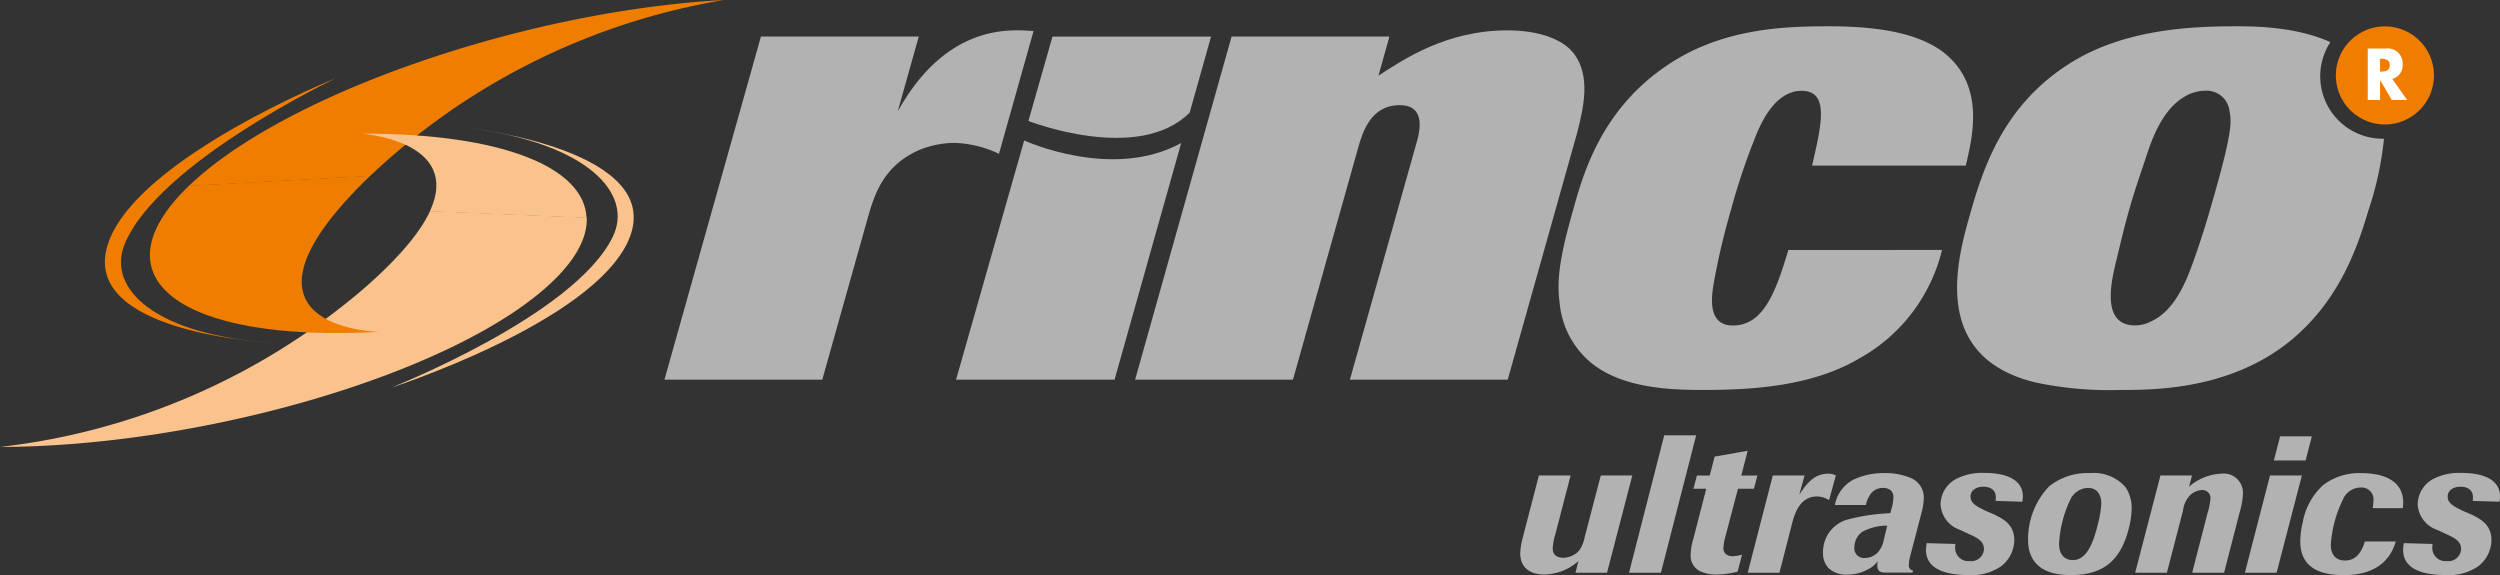 <?xml version="1.0" encoding="UTF-8"?> <svg xmlns="http://www.w3.org/2000/svg" id="Ebene_1" data-name="Ebene 1" viewBox="0 0 304.28 69.994"><rect x="0" y="0" width="304.28" height="69.994" fill="#333333" stroke="none"/><path d="M45.038,21.426A82.4,82.4,0,0,1,88.1,0C63.726,1.339,34.565,11.478,22.973,22.643Z" style="fill:#ef7d00;"></path><path d="M71.414,26.483c.1,2.608-1.558,5.571-5.188,8.712C54.065,45.742,24.414,54.335,0,54.4A82.41,82.41,0,0,0,44.126,35.257c4.558-3.949,7.066-7.081,8.216-9.569Z" style="fill:#fac38d;"></path><path d="M45.06,21.392c-19.369,18.647,1.076,19,1.076,19C21.76,41.731,11.4,33.768,23,22.609Z" style="fill:#ef7d00;"></path><path d="M71.387,26.52c-.239-6.129-10.236-10.3-27.367-10.252,0,0,12.276.853,8.3,9.457Z" style="fill:#fac38d;"></path><path d="M57.251,15.621s24.2,2.7,19.2,13.731c-4.532,10-28.928,17.864-28.928,17.864s22.4-8.8,27.063-18.4C77.107,23.623,71.648,17.487,57.251,15.621Z" style="fill:#fac38d;"></path><path d="M33.366,41.714S9.039,40.707,13.257,29.355C17.081,19.066,40.871,9.519,40.871,9.519S19.143,19.856,15.158,29.756C13,35.115,18.873,40.855,33.366,41.714Z" style="fill:#ef7d00;"></path><path d="M100.081,46.208H80.873L92.615,4.448h19.21l-2.559,9.1c1.457-2.506,5.693-9.855,14.461-9.855.669,0,.92,0,2.067.084l-4.207,14.947a13.461,13.461,0,0,0-5.468-1.334,11.536,11.536,0,0,0-4.161.835c-4.464,1.921-5.559,5.512-6.381,8.436Z" style="fill:#b2b2b2;"></path><path d="M183.509,46.208H164.3l7.425-26.394.868-3.09c.153-.836.938-3.925-2.235-3.925-3.507,0-4.5,3.258-5.028,5.095l-7.959,28.314H138.157L149.9,4.448H169.11l-1.334,4.759c3.066-2,8.312-5.511,15.66-5.511,3.927,0,6.794,1.085,8.139,2.84,2.064,2.755,1.152,6.6.414,9.521Z" style="fill:#b2b2b2;"></path><path d="M236.368,30.421a20.687,20.687,0,0,1-10.057,13.2c-5.81,3.425-13.11,3.841-19.041,3.841-3.842,0-10.14-.165-13.938-3.589a10.7,10.7,0,0,1-3.514-7.1c-.482-3.341.518-7.183,1.712-11.444,1.15-4.091,3.291-11.691,10.89-17.038C209.207,3.446,217.047,3.2,222.56,3.2s10.507.669,13.77,3.006c5.389,4.008,3.747,10.441,2.929,13.948H220.55c1.158-5.01,2.143-9.1-1.283-9.1s-5.17,4.427-5.809,6.1a79.649,79.649,0,0,0-2.835,8.6,84.319,84.319,0,0,0-2.05,8.77c-.23,1.42-.847,5.094,2.328,5.094,3.674,0,5.2-3.924,6.759-9.187Z" style="fill:#b2b2b2;"></path><path d="M269.19,24.825q-.951,3.386-2.151,6.766c-.754,2.088-2.13,6.1-5.2,7.516a4.368,4.368,0,0,1-1.977.5c-4.262,0-2.854-5.595-2.21-8.184.456-1.921.919-3.842,1.456-5.763.517-1.839,1.093-3.591,2.059-6.432.691-2.169,1.975-5.845,4.676-7.434a4.913,4.913,0,0,1,2.551-.75,2.794,2.794,0,0,1,2.969,2.506C271.592,14.8,271.763,15.973,269.19,24.825Zm20.956-7.941-.145,0a7.6,7.6,0,0,1-6.368-11.75V5.127C279.375,3.2,274.2,3.2,272.1,3.2c-5.761,0-13.9.419-20.436,4.677-8.271,5.345-10.526,13.363-12.122,19.041-1.761,6.265-3.78,16.7,8.175,19.626a43.449,43.449,0,0,0,10.352.919c4.092,0,13.362,0,20.731-6.012,6.194-5.095,8.264-11.859,9.5-15.952a39.4,39.4,0,0,0,1.856-8.61Z" style="fill:#b2b2b2;"></path><path d="M195.594,69.709h-3.838l.357-1.421a6.439,6.439,0,0,1-4.145,1.634c-1.874,0-2.938-.947-2.938-2.581a8.123,8.123,0,0,1,.262-1.729l2.011-7.744h3.861l-1.871,7.2a6.784,6.784,0,0,0-.308,1.706c0,.876.687,1.113,1.282,1.113a2.652,2.652,0,0,0,2.011-.972,4.825,4.825,0,0,0,.615-1.61l1.943-7.436h3.836Z" style="fill:#b2b2b2;"></path><path d="M202.153,69.709H198.27l4.286-16.721h3.886Z" style="fill:#b2b2b2;"></path><path d="M210.041,65.162a6.185,6.185,0,0,0-.282,1.539c0,.758.589,1,1.134,1a5.152,5.152,0,0,0,1.137-.19l-.545,2.061a10.185,10.185,0,0,1-2.533.355,4.381,4.381,0,0,1-1.659-.26,2.09,2.09,0,0,1-1.517-2.2,7.262,7.262,0,0,1,.334-1.92l1.562-6.062H206.11l.428-1.609h1.56l.592-2.3,4.027-.711-.781,3.009H213.9l-.426,1.609h-1.94Z" style="fill:#b2b2b2;"></path><path d="M216.579,69.709h-3.862l3.055-11.841h3.862l-.641,2.343c.758-1.136,1.707-2.558,3.507-2.558a1.973,1.973,0,0,1,.946.215l-.83,3.008a2.805,2.805,0,0,0-1.467-.451c-2.18,0-2.772,2.274-3.081,3.482Z" style="fill:#b2b2b2;"></path><path d="M229.272,65.731a3.1,3.1,0,0,1-.688,1.468,2.189,2.189,0,0,1-1.632.711,1.163,1.163,0,0,1-1.255-1.256,2.388,2.388,0,0,1,.946-1.918,6.323,6.323,0,0,1,3.055-.758Zm3.578,3.717a.621.621,0,0,1-.523-.686,5.2,5.2,0,0,1,.191-1.161l1.421-5.447a7.967,7.967,0,0,0,.212-1.516,2.556,2.556,0,0,0-1.491-2.416,7.818,7.818,0,0,0-3.318-.64,8.429,8.429,0,0,0-3.812.83,4.333,4.333,0,0,0-2.2,3.055h3.767a3.425,3.425,0,0,1,.64-1.421,1.843,1.843,0,0,1,1.421-.663c.613,0,1.3.237,1.3,1.16a6.039,6.039,0,0,1-.259,1.445l-.121.473a24.269,24.269,0,0,0-5.255.783A4.073,4.073,0,0,0,222,66.2a4.512,4.512,0,0,0-.119,1.089,2.627,2.627,0,0,0,.664,1.848,3.126,3.126,0,0,0,2.321.8,5.156,5.156,0,0,0,2.487-.639,3.038,3.038,0,0,0,1.183-1,4.382,4.382,0,0,0-.047.522c0,.806.5.852,1.018.876h3.269Z" style="fill:#b2b2b2;"></path><path d="M238.58,64.5a3.473,3.473,0,0,1-2.39-3.126,3.538,3.538,0,0,1,1.986-3.126,6.813,6.813,0,0,1,3.293-.687c.853,0,4.736,0,4.736,2.866a3.283,3.283,0,0,1-.068.64l-3.246-.1c0-.142.023-.307.023-.449,0-1.066-.923-1.28-1.538-1.28-.9,0-1.54.5-1.54,1.185,0,.852.758,1.208,1.8,1.729l1.162.5c1.018.521,2.367,1.184,2.367,3.1a4.11,4.11,0,0,1-1.611,3.174,6.294,6.294,0,0,1-3.931,1.066c-2.557,0-5.211-.593-5.211-3.08a4.911,4.911,0,0,1,.095-.806l3.483.1c0,.118-.025.284-.025.426a1.606,1.606,0,0,0,1.779,1.658,1.537,1.537,0,0,0,1.726-1.469c0-.969-.83-1.373-1.775-1.8Z" style="fill:#b2b2b2;"></path><path d="M255.42,63.457c-.617,2.629-1.423,4.713-3.149,4.713-1.114,0-1.658-.853-1.658-1.966a14.1,14.1,0,0,1,1.492-5.637,2.484,2.484,0,0,1,2.011-1.184c1.21,0,1.635.924,1.635,1.894A10.966,10.966,0,0,1,255.42,63.457Zm3.764.521a10.169,10.169,0,0,0,.262-2.061,4.461,4.461,0,0,0-.735-2.606,5.085,5.085,0,0,0-4.31-1.729,7.509,7.509,0,0,0-5,1.611,9.294,9.294,0,0,0-2.558,6.514c0,3.031,2.06,4.287,5.162,4.287C255.988,69.994,258.19,68.265,259.184,63.978Z" style="fill:#b2b2b2;"></path><path d="M270.7,69.709h-3.886l1.848-7.177a8.874,8.874,0,0,0,.38-1.823A.981.981,0,0,0,268,59.643a2.259,2.259,0,0,0-1.471.664,3.182,3.182,0,0,0-.826,1.823l-1.967,7.579h-3.861l3.079-11.841h3.838l-.358,1.372a6.3,6.3,0,0,1,3.933-1.587,2.336,2.336,0,0,1,2.627,2.417,9.055,9.055,0,0,1-.4,2.274Z" style="fill:#b2b2b2;"></path><path d="M277.089,69.709H273.23l3.056-11.841h3.882Zm3.531-13.666h-3.861l.759-2.937h3.858Z" style="fill:#b2b2b2;"></path><path d="M291.6,65.9c-.52,1.753-1.919,4.1-6.323,4.1-2.32,0-5.305-.546-5.305-4.1a10.52,10.52,0,0,1,.306-2.368,8.022,8.022,0,0,1,2.486-4.5,7.259,7.259,0,0,1,4.619-1.446c1.114,0,5.118.095,5.118,3.6,0,.236-.025.379-.049.663h-3.668a6,6,0,0,0,.092-.877,1.446,1.446,0,0,0-1.538-1.634,2.352,2.352,0,0,0-2.157,1.422,14.744,14.744,0,0,0-1.492,5.518c0,1.492.854,1.942,1.706,1.942,1.019,0,1.9-.521,2.439-2.321Z" style="fill:#b2b2b2;"></path><path d="M296.655,64.5a3.472,3.472,0,0,1-2.392-3.126,3.537,3.537,0,0,1,1.988-3.126,6.807,6.807,0,0,1,3.292-.687c.853,0,4.737,0,4.737,2.866a3.084,3.084,0,0,1-.072.64l-3.244-.1c0-.142.023-.307.023-.449,0-1.066-.922-1.28-1.537-1.28-.9,0-1.54.5-1.54,1.185,0,.852.756,1.208,1.8,1.729l1.161.5c1.019.521,2.37,1.184,2.37,3.1a4.108,4.108,0,0,1-1.612,3.174,6.3,6.3,0,0,1-3.93,1.066c-2.56,0-5.212-.593-5.212-3.08a4.911,4.911,0,0,1,.095-.806l3.481.1c0,.118-.025.284-.025.426a1.606,1.606,0,0,0,1.778,1.658,1.538,1.538,0,0,0,1.729-1.469c0-.969-.829-1.373-1.776-1.8Z" style="fill:#b2b2b2;"></path><path d="M296.241,9.182a5.97,5.97,0,1,1-5.969-5.971A5.97,5.97,0,0,1,296.241,9.182Z" style="fill:#ef7d00;"></path><path d="M292.98,12.17h-1.866L289.7,9.761h-.017V12.17h-1.5V5.906h2.24a1.8,1.8,0,0,1,2,1.927,1.664,1.664,0,0,1-1.261,1.77Zm-3.3-3.456h.146c.489,0,1.039-.1,1.039-.781s-.55-.781-1.039-.781h-.146Z" style="fill:#fff;"></path><path d="M128.1,4.451H147.4L144.8,13.7c-6.233,6.272-19.63,1.022-19.63,1.022Z" style="fill:#b2b2b2;"></path><path d="M124.654,17.1l-8.291,29.108h19.293L143.768,17.4C135.411,22.028,124.654,17.1,124.654,17.1Z" style="fill:#b2b2b2;"></path></svg> 